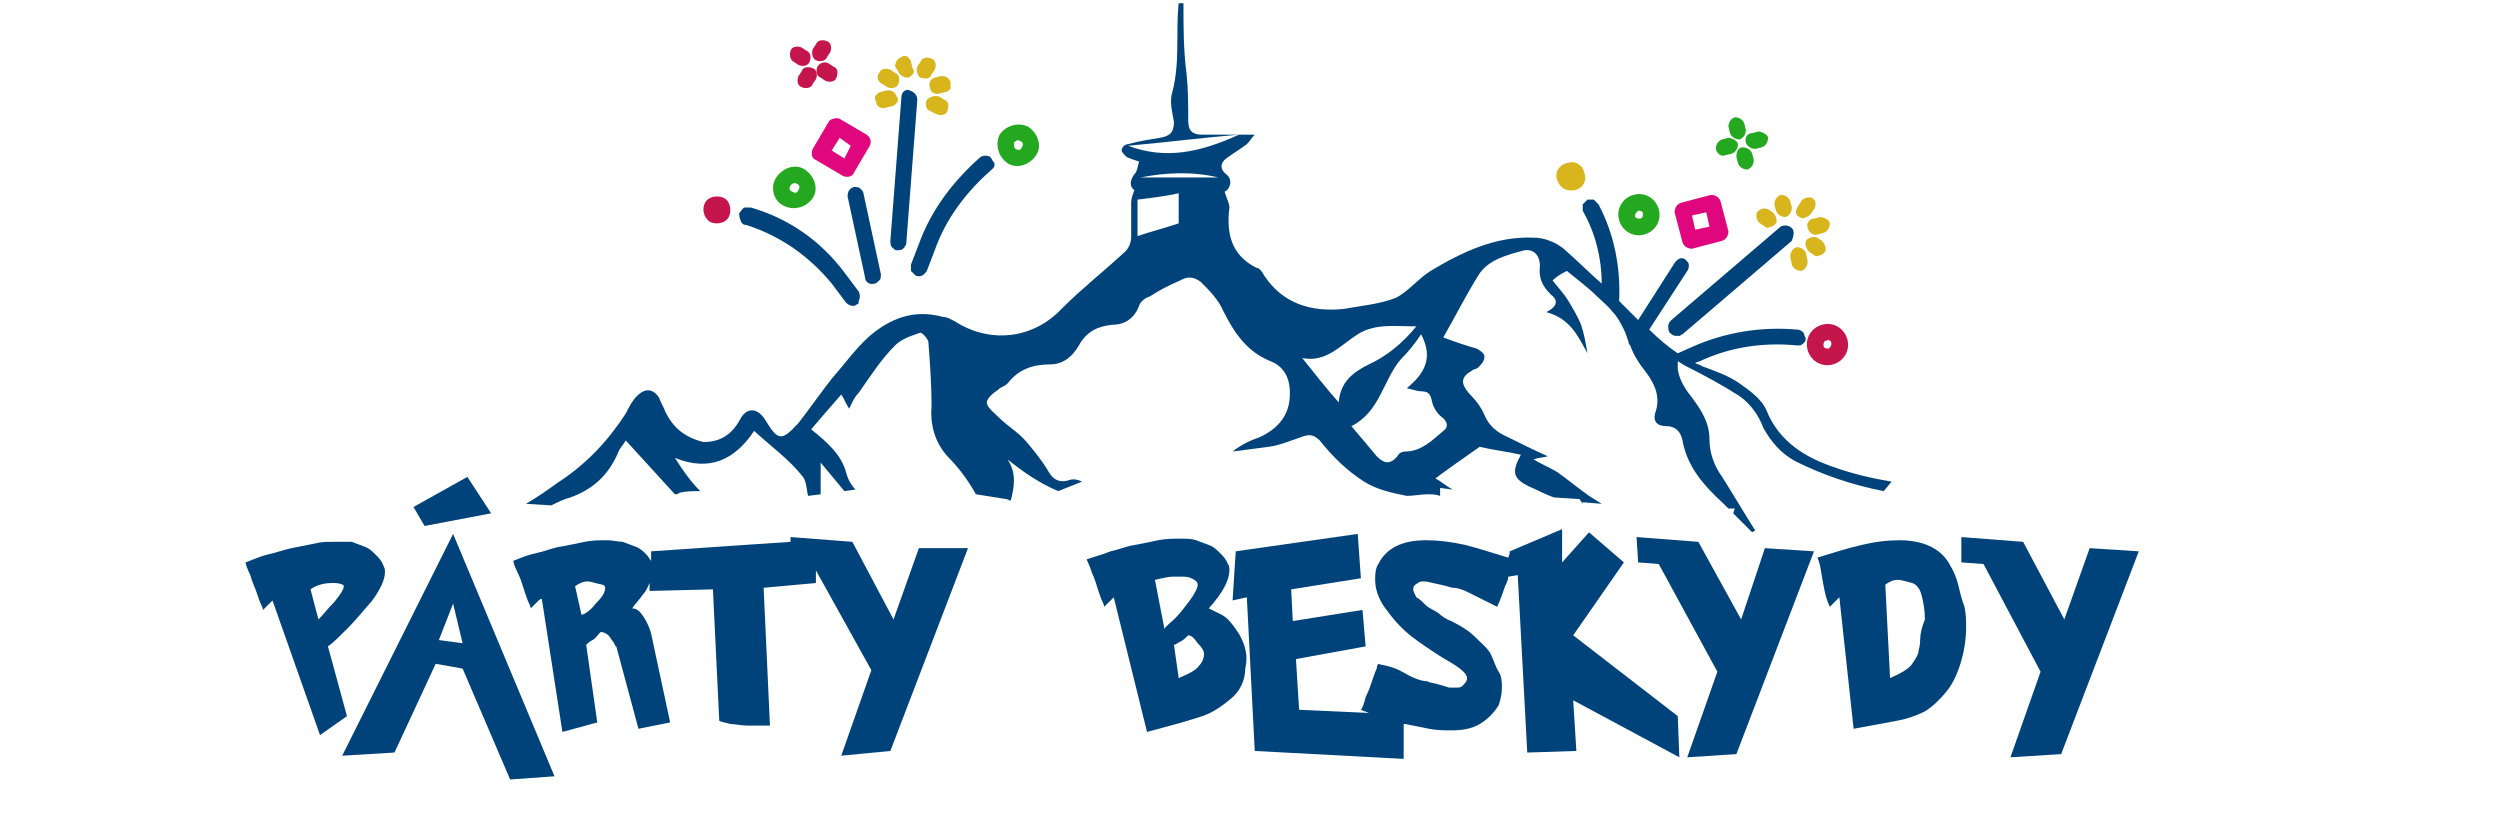 <svg xmlns="http://www.w3.org/2000/svg" xmlns:xlink="http://www.w3.org/1999/xlink" id="Vrstva_2_00000179621857398490251720000016563178932510716319_" x="0px" y="0px" viewBox="0 0 157.8 52.2" style="enable-background:new 0 0 157.8 52.2;" xml:space="preserve"><style type="text/css">	.st0{fill:#00437B;}	.st1{fill:#C4164C;}	.st2{fill:#24A820;}	.st3{fill:#D8B41D;}	.st4{fill:#E0077E;}</style><g>	<g>		<path class="st0" d="M20.7,40.8c0.3-0.2,0.7-0.6,1.2-1.1c0.5-0.5,1-1.1,1.6-1.8c0.5-0.7,0.8-1.3,0.8-1.8c0-0.1,0-0.2-0.1-0.4   c-0.1-0.3-0.3-0.5-0.5-0.7c-0.2-0.2-0.4-0.4-0.7-0.5c-0.3-0.1-0.5-0.2-0.8-0.3c-0.2,0-0.6,0-1.2,0c-0.4,0-0.7,0-1.1,0.1   c-0.5,0.1-1,0.2-1.5,0.3s-1,0.3-1.5,0.4c-0.4,0.1-0.9,0.3-1.4,0.5c0,0.1,0.1,0.4,0.3,0.8c0.1,0.4,0.3,0.8,0.4,1.1   c0.1,0.3,0.2,0.6,0.3,0.8c0.1,0.2,0.1,0.3,0.1,0.3c0,0,0.1-0.1,0.2-0.2s0.2-0.2,0.3-0.3c0.1-0.1,0.1-0.1,0.1-0.1l3,8.5l1.7-1.2   L20.7,40.8z M20.1,39.1l-0.5-1.9c0.4-0.3,0.9-0.4,1.4-0.4c0.2,0,0.4,0,0.6,0.1c0.1,0,0.1,0.1,0.1,0.1c0,0.2-0.2,0.5-0.6,1   C20.7,38.4,20.4,38.8,20.1,39.1z"></path>		<polygon class="st0" points="31,32.4 29.5,30.1 26.1,32 26.8,33.2   "></polygon>		<path class="st0" d="M28.6,33.7l-7,14l3.3-0.2l2.6-5.6l1.7,0.3l3,7L35,49L28.6,33.7L28.6,33.7z M27.7,40.4l0.9-2.3l0.6,2.5   L27.7,40.4z"></path>		<path class="st0" d="M56.4,39.1l-2.6-4.9l-3.9-0.3l0,0.3l-8.8,0.6l0,0.6c-0.1-0.1-0.2-0.3-0.3-0.4c-0.2-0.2-0.4-0.4-0.7-0.5   c-0.3-0.1-0.5-0.2-0.8-0.3c-0.3,0-0.6-0.1-1-0.1c-0.4,0-0.9,0-1.4,0.1c-0.5,0.1-0.9,0.2-1.5,0.3s-1,0.3-1.5,0.4   c-0.5,0.1-1,0.3-1.5,0.5c0,0.1,0.1,0.4,0.3,0.8c0.2,0.4,0.3,0.8,0.4,1.1c0.1,0.3,0.2,0.6,0.3,0.8c0.1,0.2,0.1,0.3,0.1,0.3   c0,0,0.1-0.1,0.2-0.2s0.2-0.2,0.3-0.3c0.1-0.1,0.2-0.1,0.2-0.1l1.3,8.4l2.2-0.6L37,40.7c0.1-0.1,0.2-0.2,0.4-0.3s0.3-0.3,0.5-0.5   v0c0.1,0,0.1,0,0.1,0c0.1,0,0.3,0.1,0.4,0.2c0.1,0.1,0.2,0.3,0.3,0.4c0.1,0.1,0.1,0.3,0.2,0.3l1.4,5.2l2-0.4L41.1,40   c-0.1-0.4-0.3-0.8-0.5-1.1c-0.2-0.3-0.4-0.5-0.7-0.5c0.2-0.3,0.5-0.6,0.7-0.9c0.2-0.2,0.3-0.5,0.4-0.7c0,0,0,0,0,0l0,0.5l4-0.1   l0.4,8.3c0.2,0.1,0.4,0.1,0.7,0.2c0.3,0,0.7,0.1,1.1,0.1c0.4,0,0.7,0,1,0h0.4l-0.4-8.7l3.3-0.3l0-0.8l3.5,6.3l-1.9,5.4l3.1-0.3   l4.9-12.8L58,34.6L56.4,39.1z M37.6,38.1c-0.3,0.4-0.7,0.7-0.9,0.7L36.3,37h0c0.3-0.2,0.5-0.3,0.8-0.3c0.2,0,0.4,0.1,0.9,0.2   c0.1,0,0.2,0.1,0.2,0.2C38.2,37.4,38,37.7,37.6,38.1z"></path>		<path class="st0" d="M78.2,40c-0.4-0.6-0.7-1-1.1-1.2c-0.4-0.2-0.6-0.3-0.8-0.4c0.9-1,1.3-1.8,1.3-2.4c0-0.1,0-0.3-0.1-0.4   c-0.1-0.3-0.3-0.5-0.5-0.7c-0.2-0.2-0.4-0.4-0.7-0.5c-0.3-0.1-0.5-0.2-0.8-0.3s-0.6-0.1-1-0.1c-0.4,0-0.9,0-1.4,0.1   c-0.5,0.1-0.9,0.2-1.5,0.3s-1,0.3-1.5,0.4c-0.5,0.2-0.9,0.3-1.5,0.5c0,0.1,0.2,0.4,0.3,0.8c0.2,0.4,0.3,0.8,0.4,1.1   c0.1,0.3,0.2,0.6,0.3,0.8c0.1,0.2,0.1,0.3,0.1,0.3c0,0,0.1-0.1,0.2-0.2c0.1-0.1,0.2-0.2,0.3-0.3c0.1-0.1,0.1-0.1,0.1-0.1l2.1,8.5   l2.2-0.6c0.3-0.1,0.7-0.2,1.3-0.4c0.6-0.2,1.2-0.6,1.8-1.1s0.9-1.2,0.9-1.9C78.8,41.4,78.6,40.7,78.2,40L78.2,40z M72.9,36.6   L72.9,36.6c0.5-0.1,0.8-0.2,1.1-0.2c0.2,0,0.4,0,0.6,0c0.2,0,0.4,0,0.6,0.1c0.2,0.1,0.4,0.2,0.4,0.4c0,0.2-0.2,0.6-0.5,1   c-0.3,0.4-0.6,0.8-0.9,1.1c-0.3,0.3-0.6,0.5-0.7,0.7L72.9,36.6z M75.7,42c-0.2,0.3-0.6,0.5-1.3,0.8l-0.3-2.1   c0.1,0,0.2-0.1,0.4-0.2c0.2-0.1,0.3-0.2,0.5-0.4c0.2,0,0.4,0.2,0.6,0.5c0.3,0.3,0.4,0.5,0.4,0.7C76,41.5,75.9,41.8,75.7,42z"></path>		<path class="st0" d="M105.9,45.2l-6.6-5.1l3.2-4.6l-2.2-1.9l-1.7,1.9v-2.1l-3.3,1.4c0,0,0,0.2-0.1,0.4c-1-0.3-1.9-0.6-2.7-0.8   c-0.9-0.2-1.7-0.3-2.5-0.3c-1.5,0-2.5,0.5-3,1.5v0c-0.2,0.3-0.2,0.7-0.2,1c0,0.7,0.3,1.4,0.8,2c0.5,0.7,1.1,1.3,1.8,1.8   c0.7,0.5,1.3,0.9,1.8,1.2c0.9,0.5,1.4,0.9,1.4,1.2c0,0.2-0.1,0.3-0.3,0.5c-0.1,0.1-0.2,0.1-0.4,0.1c-0.2,0-0.3,0-0.4,0   c-0.1,0-0.3-0.1-0.7-0.2c-0.3-0.1-0.6-0.1-0.7-0.2c-0.4,0-0.9-0.2-1.6-0.6S87.2,42,87,41.9c0,0-0.1,0.1-0.1,0.3   c-0.1,0.2-0.2,0.5-0.3,0.8c-0.1,0.3-0.2,0.6-0.4,1c-0.1,0.4-0.2,0.7-0.3,0.8c0.2,0.1,0.3,0.1,0.5,0.2L82,44.8l0,0l-0.2-3.2   l4.4-0.8l-0.2-2.3l-4.4,0.7l-0.1-2l4.4-0.7l-0.2-2.8L78,34.8l-0.2,3.1l0.9-0.2l0.5,9.7l9.4,0.5l0-2.2c0,0,0,0,0.1,0   c0.5,0.1,1,0.2,1.5,0.3c0.5,0.1,1,0.1,1.4,0.1c0.7,0,1.3-0.1,1.8-0.4s0.9-0.7,1.2-1.2c0.1-0.3,0.2-0.7,0.2-1.1c0-0.3,0-0.7-0.2-1   s-0.3-0.7-0.5-1.1c-0.2-0.4-0.6-0.7-1-1.1c-0.4-0.4-0.9-0.7-1.5-1c-0.3-0.1-0.6-0.3-0.8-0.5c-0.3-0.2-0.6-0.3-0.8-0.5   c-0.2-0.2-0.4-0.4-0.6-0.5c-0.1-0.2-0.2-0.4-0.2-0.5c0-0.2,0.1-0.3,0.3-0.4c0.1-0.1,0.2-0.1,0.4-0.1c0.2,0,0.5,0.1,1,0.2   s0.7,0.2,0.8,0.2c0.3,0,0.6,0.1,1,0.3s0.8,0.4,1.2,0.6s0.6,0.3,0.6,0.3c0,0,0.2-0.4,0.5-1.3c0.1-0.2,0.2-0.4,0.2-0.6l0.6-0.1   l0.6,11.2l3.1-0.1l-0.2-3.2l6.7,3.6L105.9,45.2z"></path>		<polygon class="st0" points="109.9,39.1 107.2,34.2 103.3,33.9 103.4,35.5 104.7,35.6 104.7,35.6 108.4,42.4 106.5,47.8    109.6,47.6 114.5,34.8 111.4,34.6   "></polygon>		<path class="st0" d="M123.6,36.9c-0.1-0.4-0.3-0.9-0.5-1.2v0c-0.5-1-1.6-1.6-3.2-1.6c-0.8,0-1.6,0.1-2.4,0.3   c-0.9,0.2-1.8,0.5-2.8,0.8c0.1,0.1,0.2,0.5,0.3,1.2c0.1,0.6,0.2,1.1,0.3,1.4c0.1,0.3,0.2,0.5,0.2,0.5c0,0,0.1-0.1,0.3-0.3   c0.2-0.2,0.3-0.3,0.3-0.3l0.9,8.3l2.7-0.5c0.6-0.1,1.2-0.3,1.8-0.6c0.5-0.3,1-0.8,1.4-1.3c0.4-0.5,0.7-1.2,0.9-1.9   c0.2-0.7,0.3-1.4,0.3-2.1c0-0.4,0-0.8-0.1-1.3C123.8,37.8,123.7,37.3,123.6,36.9z M121.2,40.4c0,0.4-0.1,0.6-0.1,0.7   c0,0.2-0.2,0.5-0.4,0.8c-0.2,0.3-0.7,0.6-1.4,0.9l-0.3-5.9c0.3-0.2,0.5-0.3,0.8-0.3c0.2,0,0.5,0.1,0.9,0.2   c0.3,0.1,0.5,0.4,0.6,0.8c0.1,0.4,0.2,0.9,0.2,1.5C121.3,39.6,121.2,40,121.2,40.4z"></path>		<polygon class="st0" points="131.9,34.6 130.3,39.1 127.7,34.2 123.8,33.9 123.8,35.5 125.2,35.6 128.8,42.4 126.9,47.8    130.1,47.6 135,34.8   "></polygon>	</g>	<path class="st0" d="M113.1,14.4c-0.2-0.2-0.5-0.2-0.7-0.1l-6.9,5.9c-0.1,0.1-0.2,0.2-0.2,0.4c0,0.1,0,0.3,0.1,0.4  c0.1,0.1,0.2,0.2,0.4,0.2c0.1,0,0.1,0,0.2,0c0.1,0,0.1-0.1,0.2-0.1l6.9-5.9C113.2,14.9,113.3,14.6,113.1,14.4L113.1,14.4z"></path>	<path class="st1" d="M115,20.5c-0.7,0.2-1.1,0.9-0.9,1.6c0.2,0.7,0.9,1.1,1.6,0.9c0.7-0.2,1.1-0.9,0.9-1.6  C116.4,20.7,115.7,20.3,115,20.5z M115.6,21.7c0,0.1-0.1,0.3-0.2,0.3c-0.1,0-0.3,0-0.3-0.2c0-0.1,0-0.3,0.2-0.3  C115.4,21.4,115.6,21.5,115.6,21.7z"></path>	<path class="st2" d="M103.8,14.8c0.7-0.2,1.1-0.9,0.9-1.6c-0.2-0.7-0.9-1.1-1.6-0.9c-0.7,0.2-1.1,0.9-0.9,1.6  C102.4,14.6,103.1,15,103.8,14.8z M103.4,13.3c0.1,0,0.3,0,0.3,0.2c0,0.1,0,0.3-0.2,0.3c-0.1,0-0.3,0-0.3-0.2  C103.2,13.5,103.3,13.4,103.4,13.3z"></path>	<path class="st3" d="M99.4,12c0.5-0.1,0.8-0.6,0.6-1.1c-0.1-0.5-0.6-0.8-1.1-0.6c-0.5,0.1-0.8,0.6-0.6,1.1S98.9,12.1,99.4,12z"></path>	<path class="st2" d="M109.6,9.9l0.1,0.4c0.1,0.3,0.4,0.4,0.6,0.4c0.3-0.1,0.4-0.4,0.4-0.6l-0.1-0.4c-0.1-0.3-0.4-0.4-0.6-0.4h0  C109.7,9.3,109.6,9.6,109.6,9.9z"></path>	<path class="st2" d="M109.2,8.4c0.1,0.3,0.4,0.4,0.6,0.4h0c0.3-0.1,0.4-0.4,0.4-0.6l-0.1-0.4c-0.1-0.3-0.4-0.4-0.6-0.4  c-0.3,0.1-0.4,0.4-0.4,0.6L109.2,8.4z"></path>	<path class="st2" d="M110.2,9L110.2,9c0.1,0.3,0.4,0.4,0.6,0.4l0.4-0.1c0.3-0.1,0.4-0.4,0.4-0.6s-0.4-0.4-0.6-0.4l-0.4,0.1  C110.3,8.4,110.1,8.7,110.2,9z"></path>	<path class="st2" d="M108.9,9.8L108.9,9.8l0.4-0.1c0.3-0.1,0.4-0.4,0.4-0.6s-0.4-0.4-0.6-0.4l-0.4,0.1c-0.3,0.1-0.4,0.4-0.4,0.6  C108.4,9.7,108.6,9.9,108.9,9.8z"></path>	<path class="st4" d="M106.2,15.3c0.1,0.3,0.4,0.4,0.6,0.4l1.9-0.5c0.3-0.1,0.4-0.4,0.4-0.6l-0.5-1.9c-0.1-0.3-0.4-0.4-0.6-0.4  l-1.9,0.5c-0.3,0.1-0.4,0.4-0.4,0.6L106.2,15.3z M107.7,13.4l0.2,0.9l-0.9,0.2l-0.2-0.9L107.7,13.4z"></path>	<path class="st3" d="M113.1,16.7c0.1,0.3,0.4,0.4,0.6,0.4c0.3-0.1,0.4-0.4,0.4-0.6L114,16c-0.1-0.3-0.4-0.4-0.6-0.4  c-0.3,0.1-0.4,0.4-0.4,0.6h0L113.1,16.7z"></path>	<path class="st3" d="M114.7,15c-0.2-0.1-0.6,0-0.7,0.2s0,0.5,0.2,0.7l0.3,0.2c0.1,0.1,0.2,0.1,0.4,0c0.1,0,0.2-0.1,0.3-0.2  c0.1-0.2,0-0.5-0.2-0.7h0L114.7,15z"></path>	<path class="st3" d="M114.1,14.4L114.1,14.4c0.1,0.3,0.4,0.5,0.6,0.4l0.4-0.1c0.3-0.1,0.4-0.4,0.4-0.6s-0.4-0.4-0.6-0.4l-0.4,0.1  C114.2,13.8,114,14.1,114.1,14.4z"></path>	<path class="st3" d="M113.6,13.7c0.1,0.1,0.3,0.1,0.4,0v0c0.1,0,0.2-0.1,0.3-0.2l0.2-0.3c0.1-0.1,0.1-0.3,0.1-0.4  c0-0.1-0.1-0.2-0.2-0.3c-0.2-0.1-0.6,0-0.7,0.2l-0.2,0.3C113.3,13.3,113.3,13.6,113.6,13.7z"></path>	<path class="st3" d="M112.1,13.3c0.1,0.3,0.4,0.4,0.6,0.4c0.3-0.1,0.4-0.4,0.4-0.6l-0.1-0.4c-0.1-0.3-0.4-0.4-0.6-0.4  c-0.3,0.1-0.4,0.4-0.4,0.6h0L112.1,13.3z"></path>	<path class="st3" d="M111.2,13.2c-0.1,0-0.2,0.1-0.3,0.2c-0.1,0.2,0,0.6,0.2,0.7l0.3,0.2c0.1,0.1,0.2,0.1,0.4,0  c0.1,0,0.2-0.1,0.3-0.2c0.1-0.2,0-0.5-0.2-0.7l-0.3-0.2C111.5,13.2,111.3,13.1,111.2,13.2z"></path>	<path class="st0" d="M58,15.4l-0.5,1.3c0,0.1,0,0.3,0,0.4c0.1,0.1,0.2,0.2,0.3,0.3c0.3,0.1,0.5,0,0.7-0.3l0.5-1.3  c0.7-2,2-3.7,3.6-5.1c0,0,0.1-0.1,0.1-0.1c0.1-0.1,0.1-0.3,0-0.4s-0.1-0.2-0.2-0.3c-0.2-0.1-0.4-0.1-0.6,0  C60.2,11.4,58.8,13.2,58,15.4L58,15.4z"></path>	<polygon class="st3" points="57.4,5.6 57.4,5.6 57.5,5.6  "></polygon>	<path class="st0" d="M56.9,6.1l-0.7,9.1c0,0.1,0,0.3,0.1,0.4c0.1,0.1,0.2,0.2,0.3,0.2c0.1,0,0.3,0,0.4-0.1c0,0,0.1-0.1,0.1-0.1  c0-0.1,0.1-0.1,0.1-0.2l0.7-9.1c0-0.3-0.2-0.5-0.5-0.6C57.2,5.6,56.9,5.8,56.9,6.1z"></path>	<path class="st0" d="M47.1,14.2c2.2,0.7,4,2,5.4,3.7l0.9,1.2c0.2,0.2,0.5,0.3,0.7,0.1h0c0.1,0,0.1-0.1,0.1-0.2  c0.1-0.2,0.1-0.4,0-0.6l-0.9-1.2c-1.5-2-3.5-3.4-5.9-4.1c-0.1,0-0.3,0-0.4,0s-0.2,0.2-0.3,0.3s0,0.3,0,0.4  C46.8,14.1,46.9,14.2,47.1,14.2z"></path>	<path class="st2" d="M63.6,10.3c0.6,0.4,1.4,0.1,1.8-0.5c0.4-0.6,0.1-1.4-0.5-1.8c-0.6-0.3-1.4-0.1-1.8,0.5  C62.8,9.1,63,9.9,63.6,10.3z M64,9c0.1-0.1,0.2-0.2,0.4-0.1s0.2,0.2,0.1,0.4s-0.2,0.2-0.4,0.1C64,9.3,64,9.2,64,9z"></path>	<path class="st2" d="M49.5,13c0.6,0.3,1.4,0.1,1.8-0.5c0.4-0.6,0.1-1.4-0.5-1.8s-1.4-0.1-1.8,0.5S48.8,12.7,49.5,13z M49.9,11.7  c0.1-0.1,0.2-0.2,0.4-0.1s0.2,0.2,0.1,0.4s-0.2,0.2-0.4,0.1C49.8,12,49.8,11.9,49.9,11.7z"></path>	<path class="st1" d="M44.8,14c0.4,0.2,1,0.1,1.2-0.3s0.1-1-0.3-1.2s-1-0.1-1.2,0.3C44.3,13.2,44.4,13.7,44.8,14z"></path>	<path class="st1" d="M51.6,4.2c-0.1,0.2-0.1,0.6,0.2,0.7l0.3,0.2c0.2,0.1,0.6,0.1,0.7-0.2s0.1-0.6-0.2-0.7L52.3,4  C52.1,3.9,51.8,3.9,51.6,4.2z"></path>	<path class="st1" d="M50.1,3.9l0.3,0.2c0.2,0.1,0.6,0.1,0.7-0.2c0.1-0.2,0.1-0.6-0.2-0.7L50.6,3c-0.2-0.1-0.6-0.1-0.7,0.2  S49.9,3.8,50.1,3.9z"></path>	<path class="st1" d="M51.5,3.8c0.2,0.1,0.6,0.1,0.7-0.2l0.2-0.3c0.1-0.2,0.1-0.6-0.2-0.7c-0.2-0.1-0.6-0.1-0.7,0.2l-0.2,0.3  C51.2,3.4,51.3,3.7,51.5,3.8z"></path>	<path class="st1" d="M50.6,4.5l-0.2,0.3c-0.1,0.2-0.1,0.6,0.2,0.7c0.2,0.1,0.6,0.1,0.7-0.2L51.5,5c0.1-0.2,0.1-0.6-0.2-0.7  C51,4.2,50.7,4.2,50.6,4.5z"></path>	<path class="st4" d="M52.3,7.7l-1,1.7c-0.1,0.2-0.1,0.6,0.2,0.7l1.7,1c0.2,0.1,0.6,0.1,0.7-0.2l1-1.7C55,9,55,8.7,54.7,8.5l-1.7-1  C52.8,7.4,52.4,7.5,52.3,7.7z M53.7,9.2L53.3,10l-0.8-0.5l0.5-0.8L53.7,9.2z"></path>	<path class="st0" d="M55.2,17.9c0.1,0,0.2-0.1,0.3-0.2c0,0,0,0,0,0c0.1-0.1,0.1-0.2,0.1-0.4l-1.1-5.1c0-0.1-0.1-0.2-0.2-0.3  s-0.3-0.1-0.4-0.1c-0.3,0.1-0.4,0.3-0.4,0.6l1.1,5.1l0,0C54.6,17.8,54.9,18,55.2,17.9z"></path>	<path class="st3" d="M59.1,7.2c0.2,0.1,0.6,0.1,0.7-0.2s0.1-0.6-0.2-0.7l-0.3-0.2C59,6,58.7,6.1,58.5,6.3c-0.1,0.2-0.1,0.6,0.2,0.7  L59.1,7.2z"></path>	<path class="st3" d="M59,4.9c-0.3,0.1-0.4,0.4-0.3,0.6C58.7,5.8,59,6,59.3,5.9l0.4-0.1c0.1,0,0.2-0.1,0.3-0.2C60,5.4,60,5.3,60,5.2  c-0.1-0.3-0.3-0.4-0.6-0.4h0L59,4.9z"></path>	<path class="st3" d="M58.1,4.9C58.4,5,58.7,5,58.8,4.7L59,4.4c0.1-0.2,0.1-0.6-0.2-0.7c-0.2-0.1-0.6-0.1-0.7,0.2l-0.2,0.3  C57.8,4.4,57.9,4.8,58.1,4.9z"></path>	<path class="st3" d="M56.7,4.5c0.1,0.3,0.4,0.4,0.6,0.4c0.1,0,0.2-0.1,0.3-0.2v0c0.1-0.1,0.1-0.3,0-0.4l-0.1-0.4  c0-0.1-0.1-0.2-0.2-0.3c-0.1-0.1-0.3-0.1-0.4,0c-0.3,0.1-0.4,0.4-0.4,0.6L56.7,4.5z"></path>	<path class="st3" d="M55.7,5.3L56,5.5c0.2,0.1,0.6,0.1,0.7-0.2c0.1-0.2,0.1-0.6-0.2-0.7l-0.3-0.2c-0.2-0.1-0.6-0.1-0.7,0.2  C55.3,4.8,55.4,5.2,55.7,5.3z"></path>	<path class="st3" d="M55.9,6.8l0.4-0.1c0.1,0,0.2-0.1,0.3-0.2c0.1-0.1,0.1-0.3,0-0.4c-0.1-0.3-0.3-0.4-0.6-0.4l-0.4,0.1  c-0.1,0-0.2,0.1-0.3,0.2s-0.1,0.3,0,0.4C55.3,6.7,55.6,6.9,55.9,6.8z"></path>	<path class="st0" d="M63,24.6c0.2-0.2,0.4-0.2,0.6-0.4c0.7-0.9,1.6-1.2,2.7-1.2c0.8,0,1.4-0.5,1.8-1.2c0.5-0.9,1.2-1.2,2.1-1.3  c0.8,0,1.4-0.4,1.7-1.2c0.1-0.3,0.4-0.5,0.7-0.6c0.6-0.4,1.2-0.7,1.9-1c0.5-0.3,0.9-0.2,1.3,0.1c0.5,0.5,1.1,1.1,1.4,1.8  c0.7,1.4,1.5,2.6,3,3.2c1,0.4,1.3,1.3,1.2,2.4c-0.1,1.1-0.8,1.9-1.9,2.4c-0.6,0.2-1.2,0.5-1.7,0.9c0.8-0.1,1.5-0.2,2.3-0.3  c0.7-0.1,1.4-0.4,2-0.6c0.5-0.2,0.8-0.2,1.2,0.2c0.8,1,1.7,1.9,2.8,2.6c0.8,0.5,1.7,0.7,2.7,0.9c0.4,0,0.9-0.1,1.3-0.1  c0.3,0,0.5,0,0.8,0.1v-0.5l0.8,0.1c-0.4-0.2-0.7-0.5-1.1-0.7c0.8-0.6,1.8-1.3,2.8-2c0.8,0.2,1.7,0.3,2.6,0.5  c-0.6,1.1-0.5,1.5,0.5,2c0.5,0.2,1,0.5,1.6,0.7l1.6,0.1l0.2,0.3l0-0.1l1.2,0.1c-0.3-0.2-0.5-0.3-0.8-0.5c-0.7-0.5-1.3-1-2-1.5  c-0.5-0.3-1-0.5-1.5-0.8c0.2-0.1,0.5-0.1,0.9-0.2c-0.9-0.4-1.7-0.8-2.5-1.2c-0.7-0.3-1.2-0.7-1.5-1.4c-0.2-0.5-0.6-1-1-1.4  c-0.5-0.6-0.5-1,0.2-1.4c0.1-0.1,0.3-0.1,0.4-0.2c0.2-0.2,0.4-0.4,0.4-0.7c0-0.2-0.3-0.4-0.5-0.5c-0.7-0.2-1.3-0.4-2.1-0.7  c0.8-1.4,1.4-2.6,2.2-3.9c0.6-1,1.8-1.3,2.9-1.6c0.6-0.1,1,0.3,1,1c-0.1,0.8,0.2,1.3,0.7,1.8c0.4,0.3,0.5,0.7-0.3,1.1  c1.5,0.4,2,1.5,2.6,2.6c-0.1-0.6-0.2-1.2-0.4-1.8c-0.2-0.5-0.5-1-0.8-1.5c-0.3-0.5-0.7-0.9-1-1.3c0.2-0.2,0.5-0.4,0.9-0.6  c0.6,0.5,1.3,1,1.9,1.6c0.3,0.3,0.7,0.6,1,1c0.3,0.3,0.5,0.7,0.7,1.1c0.1,0.2,0.2,0.5,0.3,0.8c0,0.1,0,0.1,0.1,0.2  c0.2,0.6,0.6,1.2,1,1.7c0.6,0.8,0.9,1.6,0.6,2.5c-0.2,0.6,0.1,0.9,0.7,0.9c0.6,0,0.9,0.4,1,0.9c0.3,1.7,1.4,2.9,2.6,4  c0.1,0.1,0.2,0.2,0.3,0.3l0.4,0l-0.1,0.3c0.4,0.4,0.8,0.8,1.2,1.2c0,0,0.1-0.1,0.2-0.1c-0.7-1.1-1.4-2.3-2.1-3.4  c-0.5-0.7-0.8-1.5-0.8-2.4c0-1-0.5-1.8-1.1-2.6c-0.4-0.5-0.8-1.1-0.9-1.8c0-0.1,0-0.3,0-0.5c0.2,0.1,0.3,0.2,0.5,0.3  c1.2,0.6,2.3,1.2,3.4,1.9c0.7,0.5,1.2,1.2,1.5,2c0.5,0.9,1.1,1.6,2,2.1c1.8,0.9,3.6,1.5,5.6,1.9l0.5-0.6c-1.2-0.2-2.5-0.5-3.6-0.9  c-1.8-0.6-3.5-1.6-4.3-3.6c-0.3-0.7-1-1.2-1.7-1.7c-0.7-0.5-1.6-0.8-2.4-1.1c-0.1-0.1-0.3-0.1-0.4-0.2l0.3-0.1c1.9-0.9,4-1.2,6.1-1  c0.1,0,0.1,0,0.2,0c0.1,0,0.2-0.1,0.3-0.2s0.1-0.3,0-0.4c0-0.2-0.2-0.4-0.5-0.4c-2.3-0.2-4.6,0.2-6.6,1.1l-0.9,0.4  c-0.6-0.4-1.2-0.9-1.8-1.5l2.4-3.7c0.1-0.1,0.1-0.3,0.1-0.4c0-0.1-0.1-0.2-0.2-0.3c-0.2-0.2-0.5-0.1-0.7,0.2l-2.3,3.6  c-0.4-0.4-0.8-0.8-1.2-1.2c0.1-2.1-0.3-4.2-1.3-6.1c-0.1-0.1-0.2-0.2-0.3-0.3c-0.1,0-0.3,0-0.4,0c-0.1,0.1-0.2,0.2-0.3,0.3  c0,0.1,0,0.3,0,0.4c0.8,1.4,1.2,3,1.2,4.6c-0.8-0.7-1.6-1.5-2.4-2.2c-0.5-0.4-1.2-0.7-1.9-0.7c-2.4-0.1-4.5,0.9-6.5,2.1  c-0.8,0.5-1.4,1.3-2.2,1.7c-1,0.4-2.2,0.5-3.3,0.7c-2,0.2-3.8-0.3-5-2.1c-0.1-0.2-0.3-0.5-0.5-0.5c-1.6-0.8-1.9-2.2-1.7-3.8  c0-0.3-0.2-0.6-0.3-1c0.4-0.2,0.5-0.8,0.1-1.1c-0.4-0.3-0.4-0.7,0-1c0.4-0.3,0.9-0.6,1.3-0.9c0.2-0.2,0.3-0.4,0.5-0.6  c-1.2,0-2.2,0-3.3,0c-0.6,0-0.9-0.2-0.9-0.9c0-1,0-1.9-0.1-2.9c-0.2-1.5-0.2-3-0.2-4.5h-0.3c-0.2,1.8,0.1,3.7-0.4,5.6  c-0.2,0.6,0,1.3,0.1,1.9c0,0.7-0.3,0.9-0.9,1c-0.6,0.1-1.3,0.2-2,0.4c-0.2,0-0.4,0.2-0.4,0.4c0,0.1,0.2,0.3,0.3,0.4  c0.2,0.1,0.5,0.2,0.8,0.3c-0.1,0.3-0.1,0.6-0.3,0.8c-0.3,0.4-0.3,0.8,0,1c-0.1,0.3-0.2,0.5-0.2,0.8c0,0.7,0,1.4,0,2.1  c0,0.4-0.1,0.7-0.4,1c-1.3,1.2-2.7,2.3-4,3.6c-1.8,1.9-4.5,2.2-6.7,0.8c-0.2-0.1-0.5-0.3-0.8-0.3c-1.8-0.5-3.3,0.1-4.6,1.2  c-0.9,0.8-1.6,1.8-2.4,2.7c-0.7,0.9-1.4,1.9-2.1,2.8c-1.1,1.2-1.3,1.1-2.1-0.2c-0.5-0.8-1.2-0.8-1.6,0c-0.5,0.9-1.2,1.4-2.3,1.4  C43.2,27.6,42.5,27,42,26c-0.1-0.3-0.3-0.6-0.4-0.9c-0.4-0.6-0.9-0.6-1.4-0.1c-0.3,0.3-0.5,0.7-0.7,1.1c-1.1,1.7-2.5,3.2-4.2,4.3  c-0.7,0.5-1.4,1-2.1,1.4l1.6,0.1c0.4-0.2,0.8-0.4,1.2-0.5c1.4-0.5,2.4-1.4,3-2.8c0.1-0.3,0.4-0.6,0.5-0.8c1,1.1,2.1,2.3,3.1,3.4  c0.1,0,0.2,0,0.3-0.1c0.4-0.1,0.8-0.1,1.3-0.1c-0.6-0.6-1.1-1.3-1.6-2.1c2.2,0.9,3.8,0.1,5-1.7c1.1,1,2.2,1.8,3,2.8  c0.3,0.3,0.3,0.8,0.4,1.3l0.8-0.1c0-0.6,0-1.3,0-2c0.5,0.6,1,1.2,1.5,1.8l0.7-0.1c-0.3-0.3-0.5-0.7-0.6-1.1  c-0.3-1.1-1.2-1.9-2.2-2.7c0.6-0.7,1.2-1.4,1.9-2.2c0.2,0.3,0.3,0.6,0.5,0.9c0.2-0.4,0.3-0.7,0.6-1c0.7-1,1.4-2.1,2.3-3  c0.4-0.4,1-0.6,1.6-0.8c0.1,0,0.5,0.4,0.5,0.6c0.1,1.3,0.2,2.7,0.2,4c-0.1,1.2,0.2,2.3,1,3.2c0.7,0.7,1.3,1.5,1.8,2.4  c0.6,0.1,1.3,0.2,1.9,0.3c0.1,0,0.2,0.1,0.3,0.1c0.2-0.8,0.4-1.7-0.2-2.6c1,0.8,2,1.5,3.2,2l1.5-0.6c-0.2-0.1-0.5-0.2-0.8-0.1  c-0.6,0.2-1,0-1.3-0.5c-0.4-0.7-0.9-1.3-1.4-1.9c-0.5-0.6-1.2-1-1.7-1.5c-0.3-0.3-0.7-0.6-0.8-0.9C62.2,25.2,62.7,24.8,63,24.6z   M88.8,24.5c0.4,0.1,0.7,0.2,0.9,0.2c0.5,0,0.6,0.2,0.7,0.7c0.1,0.4,0.4,0.8,0.7,1c0.3,0.3,0.3,0.6,0,0.8c-0.7,0.6-1.4,1.3-2.4,1.3  c-0.2,0-0.4,0.1-0.5,0.3c-0.5,0.6-0.9,0.4-1.3,0c-0.5-0.6-1-1.2-1.6-1.9c1.8-0.9,2-2.9,3.1-4.2c0.5-0.5,0.9-1,1.3-1.6  C90.5,22.6,89.9,23.6,88.8,24.5z M85.7,21.1c1.1-0.7,2.4-0.5,3.7-0.5c-0.9,1.1-1.9,1.9-3,2.4c-1,0.5-1.8,1.1-1.9,2.4  c-0.8-0.9-1.5-1.8-2.3-2.8C83.7,22.9,84.6,21.8,85.7,21.1z M72,11.2c1.5-0.3,3.2-0.4,4.9,0H72z M71.2,9.2c2.3-0.2,4.6-0.5,7-0.7  C75.8,9.6,73.6,10.1,71.2,9.2z M71.8,12.6c0.8-0.1,1.7-0.2,2.6-0.4v1.9c-0.9,0.3-1.7,0.5-2.6,0.8V12.6z"></path></g><line class="st0" x1="133.6" y1="30.2" x2="133.2" y2="30.8"></line></svg>